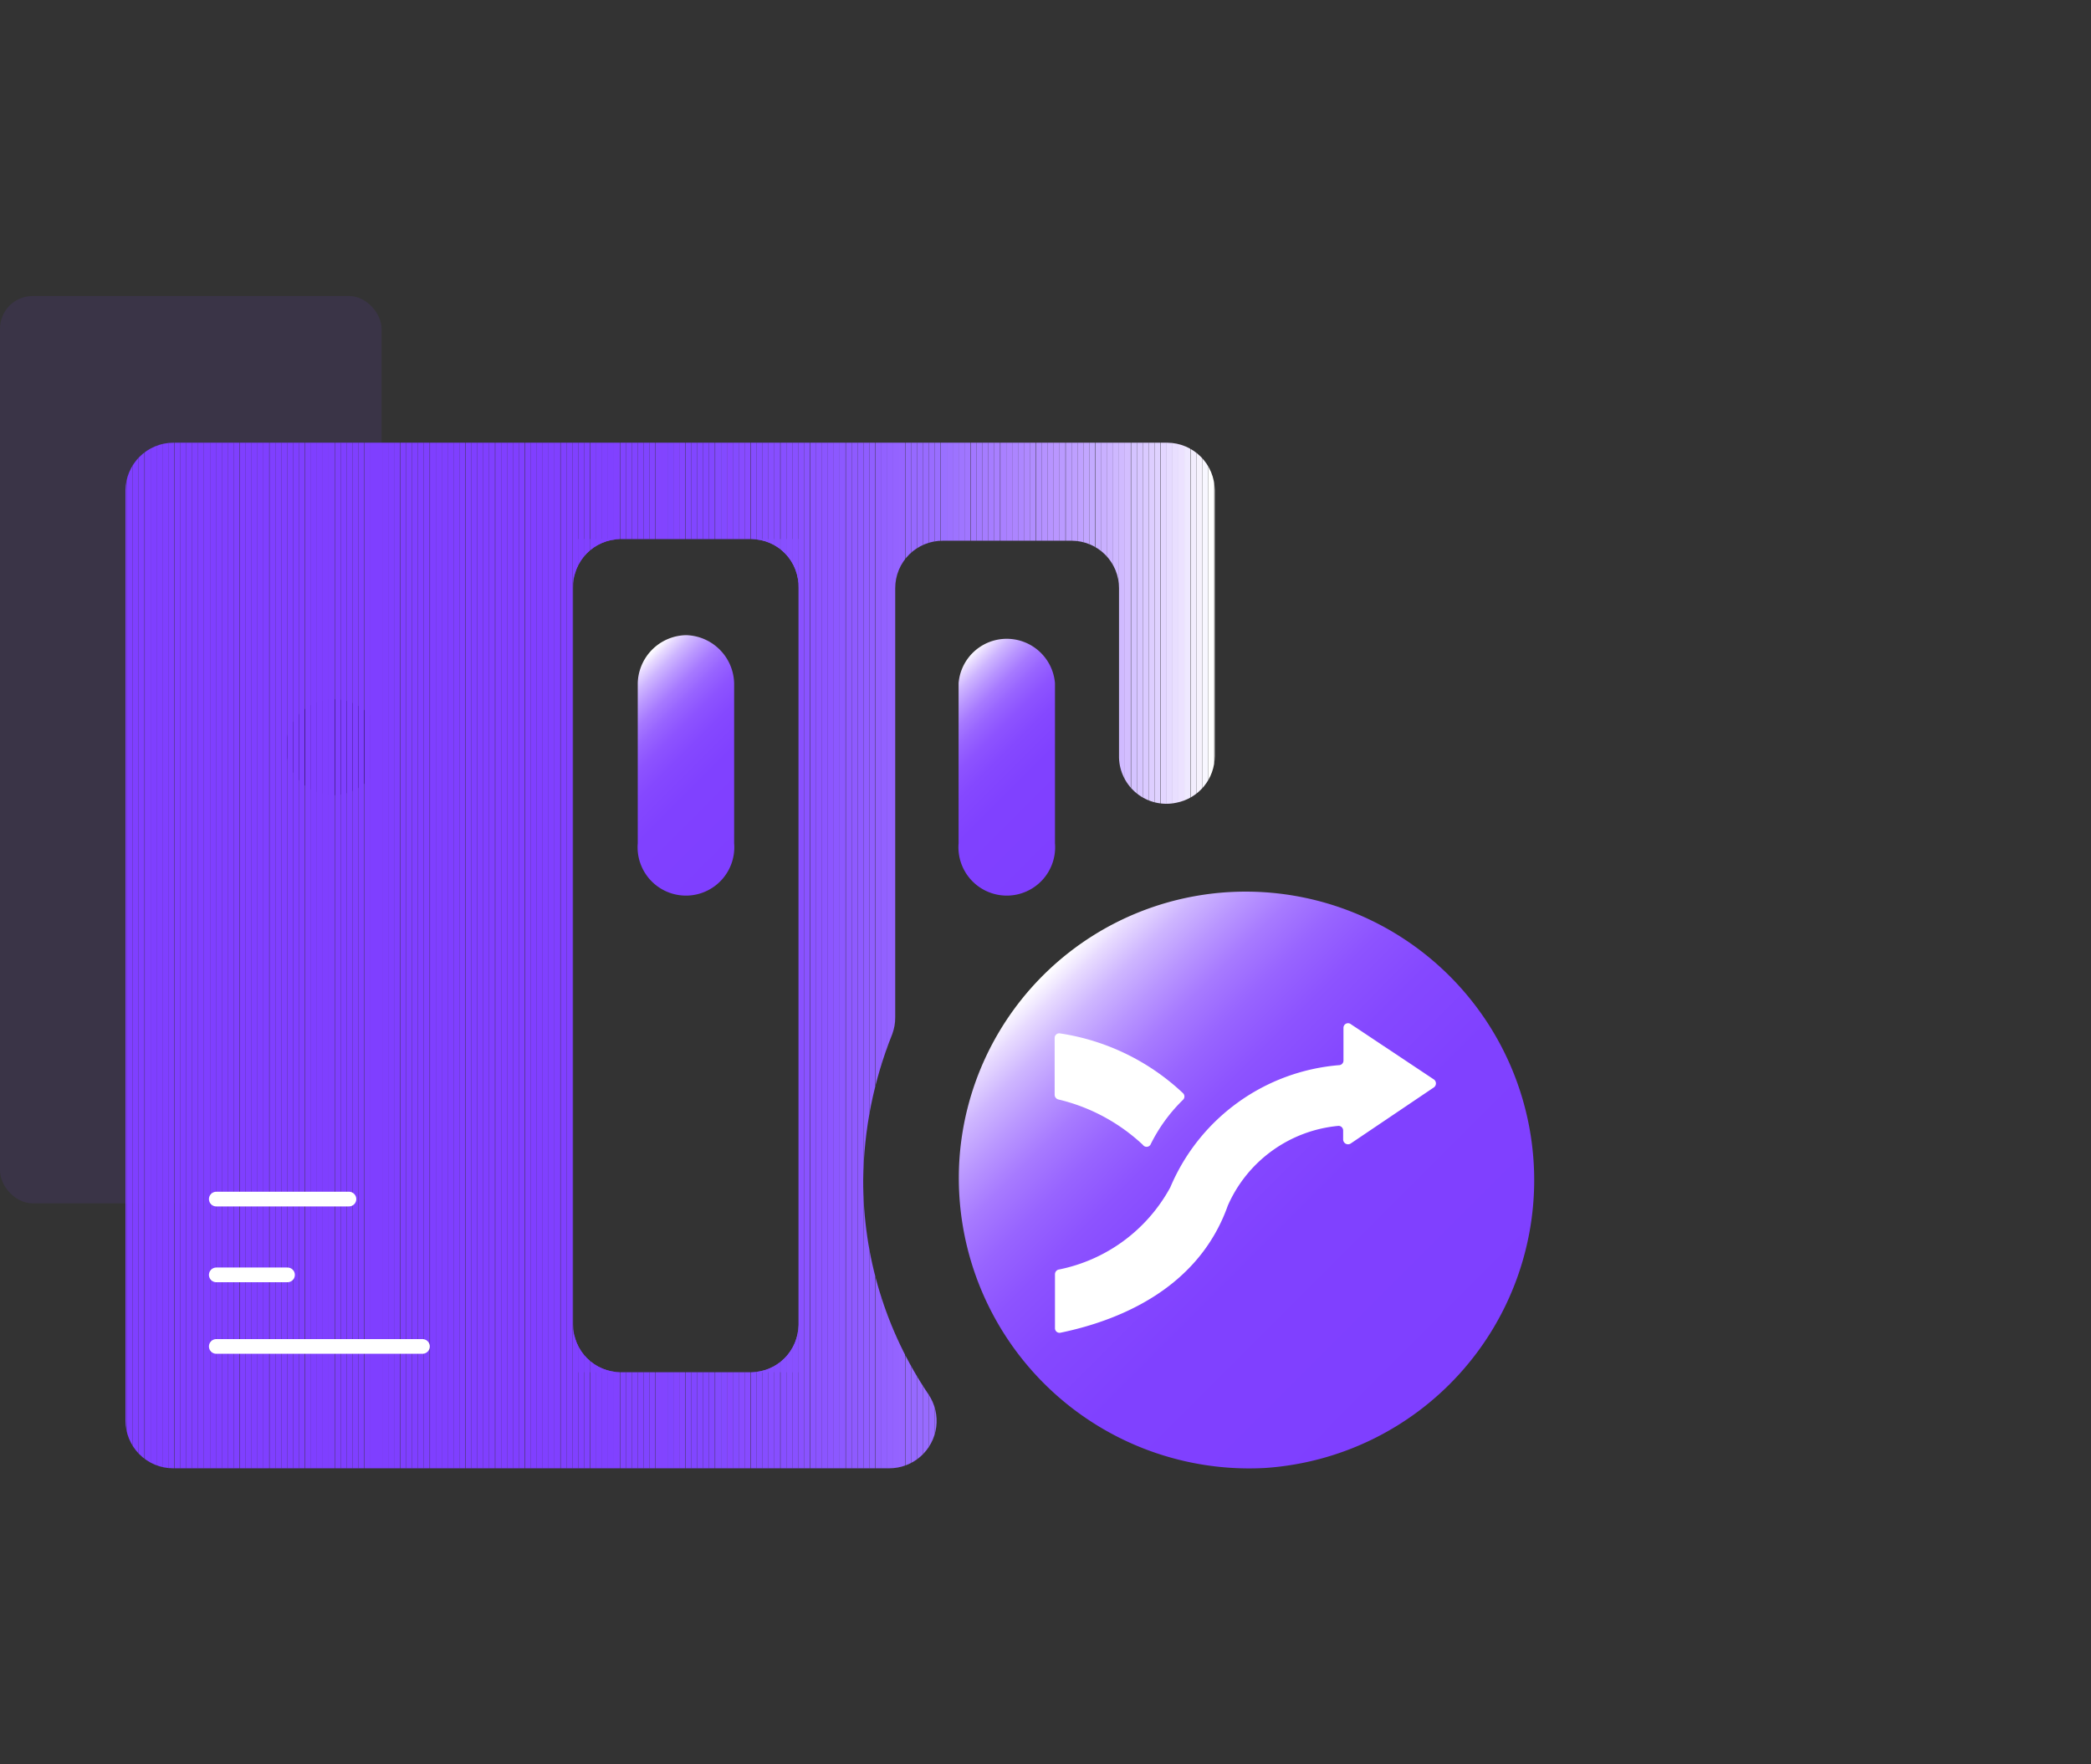<svg id="图层_1" data-name="图层 1" xmlns="http://www.w3.org/2000/svg" xmlns:xlink="http://www.w3.org/1999/xlink" viewBox="0 0 64 54"><rect x="0" y="0" width="64" height="54" fill="#333333" stroke="none"/><defs><style>.cls-1{fill:none;}.cls-2,.cls-28{fill:#7f3fff;}.cls-2{opacity:0.1;}.cls-3{fill:url(#未命名的渐变_12);}.cls-4{fill:url(#未命名的渐变_12-2);}.cls-5{fill:url(#未命名的渐变_12-3);}.cls-6{fill:#fff;}.cls-7{clip-path:url(#clip-path);}.cls-8{fill:#8040ff;}.cls-9{fill:#8041ff;}.cls-10{fill:#8141ff;}.cls-11{fill:#8143ff;}.cls-12{fill:#8044ff;}.cls-13{fill:#8244ff;}.cls-14{fill:#8045ff;}.cls-15{fill:#8345ff;}.cls-16{fill:#8146ff;}.cls-17{fill:#8247ff;}.cls-18{fill:#834aff;}.cls-19{fill:#8648ff;}.cls-20{fill:#844bff;}.cls-21{fill:#874bff;}.cls-22{fill:#854cff;}.cls-23{fill:#864dff;}.cls-24{fill:#874eff;}.cls-25{fill:#874fff;}.cls-26{fill:#8850ff;}.cls-27{fill:#8951ff;}.cls-29{fill:#803fff;}.cls-30{fill:#8953ff;}.cls-31{fill:#8a54ff;}.cls-32{fill:#8b54ff;}.cls-33{fill:#8b55ff;}.cls-34{fill:#8c56ff;}.cls-35{fill:#8c58ff;}.cls-36{fill:#8d59ff;}.cls-37{fill:#8e5aff;}.cls-38{fill:#8e5bff;}.cls-39{fill:#8f5dff;}.cls-40{fill:#905eff;}.cls-41{fill:#915fff;}.cls-42{fill:#9261ff;}.cls-43{fill:#9362ff;}.cls-44{fill:#9463ff;}.cls-45{fill:#9564ff;}.cls-46{fill:#9567ff;}.cls-47{fill:#9669ff;}.cls-48{fill:#976aff;}.cls-49{fill:#986bff;}.cls-50{fill:#996cff;}.cls-51{fill:#996eff;}.cls-52{fill:#9a70ff;}.cls-53{fill:#9c71ff;}.cls-54{fill:#9d73ff;}.cls-55{fill:#9f75ff;}.cls-56{fill:#a076ff;}.cls-57{fill:#a277ff;}.cls-58{fill:#a37aff;}.cls-59{fill:#a57cff;}.cls-60{fill:#a67dff;}.cls-61{fill:#a87fff;}.cls-62{fill:#a980ff;}.cls-63{fill:#ab82ff;}.cls-64{fill:#ac85ff;}.cls-65{fill:#ad87ff;}.cls-66{fill:#af89ff;}.cls-67{fill:#b08dff;}.cls-68{fill:#b28fff;}.cls-69{fill:#b592ff;}.cls-70{fill:#b794ff;}.cls-71{fill:#b996ff;}.cls-72{fill:#ba9aff;}.cls-73{fill:#bc9dff;}.cls-74{fill:#be9fff;}.cls-75{fill:#c0a2ff;}.cls-76{fill:#c2a6ff;}.cls-77{fill:#c3aaff;}.cls-78{fill:#c6adff;}.cls-79{fill:#c9b0ff;}.cls-80{fill:#cbb3ff;}.cls-81{fill:#ceb8ff;}.cls-82{fill:#d0baff;}.cls-83{fill:#d3beff;}.cls-84{fill:#d4c3ff;}.cls-85{fill:#d7c6ff;}.cls-86{fill:#dacaff;}.cls-87{fill:#ddceff;}.cls-88{fill:#dfd2ff;}.cls-89{fill:#e3d6ff;}.cls-90{fill:#e6dbff;}.cls-91{fill:#e9dfff;}.cls-92{fill:#ece2ff;}.cls-93{fill:#efe9ff;}.cls-94{fill:#f2edfd;}.cls-95{fill:#f6f2fd;}.cls-96{fill:#f8f7ff;}.cls-97,.cls-98,.cls-99{stroke:#fff;stroke-linecap:round;stroke-linejoin:round;stroke-width:0.45px;}.cls-97{fill:url(#未命名的渐变_12-4);}.cls-98{fill:url(#未命名的渐变_12-5);}.cls-99{fill:url(#未命名的渐变_12-6);}</style><linearGradient id="未命名的渐变_12" x1="23.26" y1="25.62" x2="18.75" y2="21.11" gradientUnits="userSpaceOnUse"><stop offset="0" stop-color="#7f3fff"/><stop offset="0.39" stop-color="#8041ff"/><stop offset="0.54" stop-color="#8548ff"/><stop offset="0.64" stop-color="#8d53ff"/><stop offset="0.72" stop-color="#9864ff"/><stop offset="0.79" stop-color="#a77aff"/><stop offset="0.85" stop-color="#b996ff"/><stop offset="0.91" stop-color="#ceb6ff"/><stop offset="0.96" stop-color="#e7daff"/><stop offset="1" stop-color="#fff"/></linearGradient><linearGradient id="未命名的渐变_12-2" x1="33.07" y1="25.62" x2="28.56" y2="21.11" xlink:href="#未命名的渐变_12"/><linearGradient id="未命名的渐变_12-3" x1="44.44" y1="42.35" x2="31.93" y2="29.85" xlink:href="#未命名的渐变_12"/><clipPath id="clip-path"><path id="SVGID" class="cls-1" d="M35.73,13.55H5.3A1.47,1.47,0,0,0,3.84,15V43.48A1.46,1.46,0,0,0,5.3,44.94H27.21a1.45,1.45,0,0,0,1.21-2.26,11.66,11.66,0,0,1-2-6.57,12.35,12.35,0,0,1,.89-4.46,1.44,1.44,0,0,0,.09-.51V18a1.45,1.45,0,0,1,1.46-1.45h3.95A1.45,1.45,0,0,1,34.25,18v5.19A1.45,1.45,0,0,0,36,24.57h0a1.45,1.45,0,0,0,1.18-1.43V15A1.46,1.46,0,0,0,35.73,13.55Zm-11.29,27A1.46,1.46,0,0,1,23,42H19a1.46,1.46,0,0,1-1.46-1.46V18A1.46,1.46,0,0,1,19,16.5H23A1.45,1.45,0,0,1,24.44,18Z"/></clipPath><linearGradient id="未命名的渐变_12-4" x1="6.62" y1="41.21" x2="12.93" y2="41.21" xlink:href="#未命名的渐变_12"/><linearGradient id="未命名的渐变_12-5" x1="6.62" y1="39.02" x2="8.8" y2="39.02" xlink:href="#未命名的渐变_12"/><linearGradient id="未命名的渐变_12-6" x1="6.62" y1="36.7" x2="10.68" y2="36.7" xlink:href="#未命名的渐变_12"/></defs><title>NAS转对象</title><rect class="cls-2" y="9.06" width="11.68" height="27.77" rx="1"/><path class="cls-3" d="M21,19.44a1.51,1.51,0,0,0-1.48,1.47v4.9a1.48,1.48,0,1,0,2.95,0v-4.9A1.51,1.51,0,0,0,21,19.44Z"/><path class="cls-4" d="M29.34,20.91v4.9a1.48,1.48,0,1,0,2.95,0v-4.9a1.48,1.48,0,0,0-2.95,0Z"/><path class="cls-5" d="M38.17,27.29a8.78,8.78,0,0,0-8.81,8.28,8.89,8.89,0,0,0,9.36,9.36,8.83,8.83,0,0,0-.55-17.64Z"/><path class="cls-6" d="M32.45,31.63a7,7,0,0,1,3.76,1.83.14.14,0,0,1,0,.2,5,5,0,0,0-1,1.38.14.14,0,0,1-.23,0,5.7,5.7,0,0,0-2.59-1.39.15.15,0,0,1-.11-.14V31.77A.14.14,0,0,1,32.45,31.63Z"/><path class="cls-6" d="M41.11,34.87V34.6a.14.14,0,0,0-.15-.14,4.11,4.11,0,0,0-3.38,2.44c-.94,2.65-3.53,3.56-5.12,3.89a.14.14,0,0,1-.17-.14V39a.15.15,0,0,1,.1-.14,5,5,0,0,0,3.43-2.52A6.15,6.15,0,0,1,41,32.6a.14.14,0,0,0,.12-.14v-1a.14.14,0,0,1,.23-.11l2.54,1.69a.15.15,0,0,1,0,.24L41.34,35A.15.15,0,0,1,41.11,34.87Z"/><path d="M10.22,24.34a1.47,1.47,0,1,1,1.47-1.47,1.51,1.51,0,0,1-1.47,1.47Z"/><g class="cls-7"><rect class="cls-8" x="17.57" y="16.5" width="0.13" height="25.5"/><rect class="cls-8" x="17.7" y="16.5" width="0.18" height="25.5"/><rect class="cls-9" x="17.88" y="16.5" width="0.18" height="25.5"/><rect class="cls-9" x="18.07" y="16.5" width="0.18" height="25.5"/><rect class="cls-9" x="18.25" y="16.5" width="0.18" height="25.5"/><rect class="cls-9" x="18.43" y="16.5" width="0.18" height="25.5"/><rect class="cls-9" x="18.61" y="16.5" width="0.18" height="25.5"/><rect class="cls-10" x="18.79" y="16.5" width="0.18" height="25.5"/><rect class="cls-11" x="18.98" y="16.5" width="0.18" height="25.5"/><rect class="cls-11" x="19.16" y="16.5" width="0.18" height="25.5"/><rect class="cls-11" x="19.34" y="16.5" width="0.18" height="25.5"/><rect class="cls-11" x="19.52" y="16.5" width="0.18" height="25.5"/><rect class="cls-12" x="19.7" y="16.5" width="0.18" height="25.5"/><rect class="cls-13" x="19.88" y="16.5" width="0.18" height="25.5"/><rect class="cls-13" x="20.07" y="16.5" width="0.18" height="25.5"/><rect class="cls-13" x="20.25" y="16.5" width="0.18" height="25.5"/><rect class="cls-14" x="20.43" y="16.5" width="0.18" height="25.5"/><rect class="cls-15" x="20.61" y="16.5" width="0.18" height="25.5"/><rect class="cls-15" x="20.79" y="16.5" width="0.18" height="25.5"/><rect class="cls-16" x="20.98" y="16.5" width="0.18" height="25.5"/><rect class="cls-16" x="21.16" y="16.5" width="0.18" height="25.5"/><rect class="cls-17" x="21.34" y="16.5" width="0.18" height="25.5"/><rect class="cls-17" x="21.52" y="16.5" width="0.18" height="25.5"/><rect class="cls-17" x="21.7" y="16.5" width="0.18" height="25.5"/><rect class="cls-18" x="21.89" y="16.5" width="0.18" height="25.5"/><rect class="cls-18" x="22.07" y="16.5" width="0.18" height="25.5"/><rect class="cls-19" x="22.25" y="16.5" width="0.18" height="25.5"/><rect class="cls-20" x="22.43" y="16.5" width="0.18" height="25.5"/><rect class="cls-21" x="22.61" y="16.5" width="0.18" height="25.5"/><rect class="cls-21" x="22.79" y="16.5" width="0.18" height="25.5"/><rect class="cls-22" x="22.98" y="16.5" width="0.18" height="25.5"/><rect class="cls-22" x="23.16" y="16.5" width="0.18" height="25.5"/><rect class="cls-23" x="23.34" y="16.5" width="0.18" height="25.5"/><rect class="cls-24" x="23.52" y="16.5" width="0.18" height="25.5"/><rect class="cls-24" x="23.7" y="16.5" width="0.18" height="25.5"/><rect class="cls-25" x="23.89" y="16.5" width="0.18" height="25.5"/><rect class="cls-26" x="24.07" y="16.5" width="0.18" height="25.5"/><rect class="cls-26" x="24.25" y="16.5" width="0.18" height="25.5"/><rect class="cls-27" x="24.43" y="16.5" width="0.01" height="25.5"/><rect class="cls-28" x="3.84" y="13.55" width="0.04" height="31.39"/><rect class="cls-28" x="3.88" y="13.55" width="0.18" height="31.39"/><rect class="cls-28" x="4.06" y="13.55" width="0.18" height="31.39"/><rect class="cls-28" x="4.24" y="13.55" width="0.18" height="31.39"/><rect class="cls-28" x="4.43" y="13.55" width="0.18" height="31.39"/><rect class="cls-28" x="4.61" y="13.55" width="0.18" height="31.39"/><rect class="cls-28" x="4.79" y="13.55" width="0.18" height="31.39"/><rect class="cls-28" x="4.97" y="13.55" width="0.18" height="31.39"/><rect class="cls-28" x="5.15" y="13.55" width="0.18" height="31.39"/><rect class="cls-28" x="5.34" y="13.55" width="0.18" height="31.39"/><rect class="cls-28" x="5.52" y="13.55" width="0.18" height="31.39"/><rect class="cls-28" x="5.7" y="13.55" width="0.18" height="31.39"/><rect class="cls-28" x="5.88" y="13.55" width="0.18" height="31.39"/><rect class="cls-28" x="6.06" y="13.55" width="0.18" height="31.39"/><polygon class="cls-28" points="6.43 13.55 6.43 44.94 6.24 44.94 6.24 40.71 6.24 13.55 6.43 13.55"/><rect class="cls-28" x="6.43" y="13.55" width="0.18" height="31.39"/><rect class="cls-28" x="6.61" y="13.55" width="0.18" height="31.39"/><rect class="cls-28" x="6.79" y="13.55" width="0.18" height="31.39"/><rect class="cls-28" x="6.97" y="13.55" width="0.18" height="31.39"/><rect class="cls-28" x="7.15" y="13.55" width="0.18" height="31.39"/><rect class="cls-28" x="7.34" y="13.55" width="0.18" height="31.39"/><rect class="cls-28" x="7.52" y="13.55" width="0.18" height="31.39"/><rect class="cls-28" x="7.7" y="13.55" width="0.18" height="31.39"/><rect class="cls-28" x="7.88" y="13.55" width="0.18" height="31.39"/><rect class="cls-28" x="8.06" y="13.55" width="0.18" height="31.39"/><rect class="cls-28" x="8.25" y="13.55" width="0.18" height="31.39"/><rect class="cls-28" x="8.43" y="13.55" width="0.18" height="31.39"/><rect class="cls-28" x="8.61" y="13.55" width="0.18" height="31.39"/><rect class="cls-28" x="8.79" y="13.55" width="0.18" height="31.39"/><rect class="cls-28" x="8.97" y="13.55" width="0.18" height="31.39"/><rect class="cls-28" x="9.15" y="13.55" width="0.18" height="31.39"/><rect class="cls-28" x="9.34" y="13.55" width="0.18" height="31.39"/><rect class="cls-28" x="9.52" y="13.55" width="0.18" height="31.39"/><rect class="cls-28" x="9.7" y="13.55" width="0.18" height="31.39"/><rect class="cls-28" x="9.88" y="13.55" width="0.18" height="31.39"/><rect class="cls-28" x="10.06" y="13.55" width="0.18" height="31.39"/><rect class="cls-28" x="10.25" y="13.55" width="0.18" height="31.39"/><rect class="cls-28" x="10.43" y="13.55" width="0.18" height="31.39"/><rect class="cls-28" x="10.61" y="13.55" width="0.18" height="31.39"/><rect class="cls-28" x="10.79" y="13.55" width="0.18" height="31.39"/><rect class="cls-28" x="10.97" y="13.55" width="0.18" height="31.39"/><rect class="cls-28" x="11.16" y="13.55" width="0.18" height="31.39"/><rect class="cls-28" x="11.34" y="13.55" width="0.18" height="31.39"/><rect class="cls-28" x="11.52" y="13.55" width="0.18" height="31.39"/><rect class="cls-28" x="11.7" y="13.55" width="0.18" height="31.39"/><rect class="cls-28" x="11.88" y="13.55" width="0.18" height="31.39"/><rect class="cls-28" x="12.06" y="13.55" width="0.18" height="31.39"/><rect class="cls-28" x="12.25" y="13.55" width="0.18" height="31.39"/><rect class="cls-28" x="12.43" y="13.55" width="0.18" height="31.39"/><rect class="cls-28" x="12.61" y="13.55" width="0.18" height="31.39"/><rect class="cls-28" x="12.79" y="13.55" width="0.18" height="31.39"/><rect class="cls-28" x="12.97" y="13.55" width="0.18" height="31.39"/><rect class="cls-28" x="13.16" y="13.55" width="0.18" height="31.39"/><rect class="cls-28" x="13.34" y="13.55" width="0.18" height="31.39"/><rect class="cls-28" x="13.52" y="13.55" width="0.18" height="31.39"/><rect class="cls-28" x="13.7" y="13.55" width="0.18" height="31.39"/><rect class="cls-28" x="13.88" y="13.55" width="0.18" height="31.39"/><rect class="cls-28" x="14.06" y="13.55" width="0.18" height="31.39"/><rect class="cls-28" x="14.25" y="13.55" width="0.18" height="31.39"/><rect class="cls-28" x="14.43" y="13.55" width="0.18" height="31.39"/><rect class="cls-29" x="14.61" y="13.55" width="0.18" height="31.39"/><rect class="cls-29" x="14.79" y="13.55" width="0.18" height="31.39"/><rect class="cls-29" x="14.97" y="13.55" width="0.18" height="31.39"/><rect class="cls-29" x="15.16" y="13.55" width="0.18" height="31.39"/><rect class="cls-29" x="15.34" y="13.55" width="0.18" height="31.39"/><rect class="cls-29" x="15.52" y="13.55" width="0.18" height="31.39"/><rect class="cls-29" x="15.7" y="13.55" width="0.18" height="31.39"/><rect class="cls-29" x="15.88" y="13.55" width="0.18" height="31.39"/><rect class="cls-29" x="16.07" y="13.55" width="0.18" height="31.39"/><rect class="cls-29" x="16.25" y="13.55" width="0.18" height="31.39"/><rect class="cls-29" x="16.43" y="13.55" width="0.18" height="31.39"/><rect class="cls-8" x="16.61" y="13.55" width="0.18" height="31.39"/><rect class="cls-8" x="16.79" y="13.55" width="0.18" height="31.39"/><rect class="cls-8" x="16.97" y="13.55" width="0.18" height="31.39"/><rect class="cls-8" x="17.16" y="13.55" width="0.18" height="31.39"/><rect class="cls-8" x="17.34" y="13.55" width="0.18" height="31.39"/><rect class="cls-8" x="17.52" y="13.55" width="0.18" height="31.39"/><rect class="cls-8" x="17.7" y="13.55" width="0.18" height="31.39"/><rect class="cls-9" x="17.88" y="13.55" width="0.18" height="31.39"/><rect class="cls-9" x="18.07" y="13.55" width="0.18" height="31.39"/><rect class="cls-9" x="18.25" y="13.55" width="0.18" height="31.39"/><rect class="cls-9" x="18.43" y="13.55" width="0.18" height="31.39"/><rect class="cls-9" x="18.61" y="13.55" width="0.18" height="31.39"/><rect class="cls-10" x="18.79" y="13.55" width="0.18" height="31.39"/><rect class="cls-11" x="18.98" y="13.55" width="0.18" height="31.39"/><rect class="cls-11" x="19.16" y="13.55" width="0.18" height="31.39"/><rect class="cls-11" x="19.34" y="13.55" width="0.18" height="31.39"/><rect class="cls-11" x="19.52" y="13.55" width="0.18" height="31.39"/><rect class="cls-12" x="19.7" y="13.55" width="0.18" height="31.39"/><rect class="cls-13" x="19.88" y="13.55" width="0.18" height="31.39"/><rect class="cls-13" x="20.07" y="13.55" width="0.18" height="31.39"/><rect class="cls-13" x="20.25" y="13.55" width="0.18" height="31.39"/><rect class="cls-14" x="20.43" y="13.55" width="0.18" height="31.39"/><rect class="cls-15" x="20.61" y="13.55" width="0.18" height="31.39"/><rect class="cls-15" x="20.79" y="13.55" width="0.18" height="31.39"/><rect class="cls-16" x="20.98" y="13.55" width="0.18" height="31.39"/><rect class="cls-16" x="21.16" y="13.55" width="0.18" height="31.39"/><rect class="cls-17" x="21.34" y="13.55" width="0.18" height="31.39"/><rect class="cls-17" x="21.52" y="13.55" width="0.18" height="31.39"/><rect class="cls-17" x="21.7" y="13.55" width="0.18" height="31.39"/><rect class="cls-18" x="21.89" y="13.55" width="0.18" height="31.39"/><rect class="cls-18" x="22.07" y="13.55" width="0.18" height="31.39"/><rect class="cls-19" x="22.25" y="13.55" width="0.18" height="31.39"/><rect class="cls-20" x="22.43" y="13.55" width="0.18" height="31.39"/><rect class="cls-21" x="22.61" y="13.55" width="0.18" height="31.39"/><rect class="cls-21" x="22.79" y="13.55" width="0.18" height="31.39"/><rect class="cls-22" x="22.98" y="13.55" width="0.18" height="31.39"/><rect class="cls-22" x="23.16" y="13.55" width="0.18" height="31.39"/><rect class="cls-23" x="23.34" y="13.55" width="0.18" height="31.39"/><rect class="cls-24" x="23.52" y="13.55" width="0.18" height="31.39"/><rect class="cls-24" x="23.7" y="13.55" width="0.18" height="31.39"/><rect class="cls-25" x="23.89" y="13.55" width="0.18" height="31.39"/><rect class="cls-26" x="24.07" y="13.55" width="0.18" height="31.39"/><rect class="cls-26" x="24.25" y="13.55" width="0.18" height="31.39"/><rect class="cls-27" x="24.43" y="13.55" width="0.18" height="31.39"/><rect class="cls-30" x="24.61" y="13.55" width="0.18" height="31.39"/><rect class="cls-31" x="24.8" y="13.55" width="0.18" height="31.39"/><rect class="cls-32" x="24.98" y="13.55" width="0.18" height="31.39"/><rect class="cls-33" x="25.16" y="13.55" width="0.18" height="31.39"/><rect class="cls-34" x="25.34" y="13.55" width="0.18" height="31.39"/><rect class="cls-35" x="25.52" y="13.55" width="0.18" height="31.39"/><rect class="cls-35" x="25.7" y="13.55" width="0.18" height="31.39"/><rect class="cls-36" x="25.89" y="13.55" width="0.18" height="31.39"/><rect class="cls-37" x="26.07" y="13.55" width="0.18" height="31.39"/><rect class="cls-38" x="26.25" y="13.55" width="0.18" height="31.39"/><rect class="cls-39" x="26.43" y="13.55" width="0.18" height="31.39"/><rect class="cls-40" x="26.61" y="13.55" width="0.18" height="31.39"/><rect class="cls-41" x="26.8" y="13.55" width="0.18" height="31.39"/><rect class="cls-42" x="26.98" y="13.55" width="0.18" height="31.39"/><rect class="cls-43" x="27.16" y="13.55" width="0.18" height="31.39"/><rect class="cls-44" x="27.34" y="13.55" width="0.18" height="31.39"/><rect class="cls-45" x="27.52" y="13.55" width="0.18" height="31.39"/><rect class="cls-46" x="27.71" y="13.55" width="0.18" height="31.39"/><rect class="cls-47" x="27.89" y="13.55" width="0.18" height="31.39"/><rect class="cls-48" x="28.07" y="13.55" width="0.18" height="31.39"/><rect class="cls-49" x="28.25" y="13.55" width="0.18" height="31.39"/><rect class="cls-50" x="28.43" y="13.55" width="0.18" height="31.39"/><rect class="cls-51" x="28.61" y="13.55" width="0.18" height="31.39"/><rect class="cls-52" x="28.8" y="13.55" width="0.18" height="31.39"/><rect class="cls-53" x="28.98" y="13.55" width="0.18" height="31.39"/><rect class="cls-54" x="29.16" y="13.55" width="0.18" height="31.39"/><rect class="cls-55" x="29.34" y="13.55" width="0.18" height="31.39"/><rect class="cls-56" x="29.52" y="13.55" width="0.18" height="31.39"/><rect class="cls-57" x="29.71" y="13.55" width="0.18" height="31.39"/><rect class="cls-58" x="29.89" y="13.55" width="0.18" height="31.39"/><rect class="cls-59" x="30.07" y="13.55" width="0.18" height="31.39"/><rect class="cls-60" x="30.25" y="13.55" width="0.18" height="31.39"/><rect class="cls-61" x="30.43" y="13.55" width="0.18" height="31.39"/><rect class="cls-62" x="30.62" y="13.55" width="0.18" height="31.39"/><rect class="cls-63" x="30.8" y="13.55" width="0.18" height="31.39"/><rect class="cls-64" x="30.98" y="13.55" width="0.18" height="31.39"/><rect class="cls-65" x="31.16" y="13.55" width="0.18" height="31.39"/><rect class="cls-66" x="31.34" y="13.55" width="0.18" height="31.39"/><rect class="cls-67" x="31.52" y="13.55" width="0.18" height="31.39"/><rect class="cls-68" x="31.71" y="13.55" width="0.18" height="31.39"/><rect class="cls-69" x="31.89" y="13.55" width="0.18" height="31.39"/><rect class="cls-70" x="32.07" y="13.55" width="0.18" height="31.39"/><rect class="cls-71" x="32.25" y="13.55" width="0.18" height="31.39"/><rect class="cls-72" x="32.43" y="13.55" width="0.18" height="31.39"/><rect class="cls-73" x="32.62" y="13.55" width="0.18" height="31.39"/><rect class="cls-74" x="32.8" y="13.55" width="0.18" height="31.39"/><rect class="cls-75" x="32.98" y="13.55" width="0.18" height="31.39"/><rect class="cls-76" x="33.16" y="13.55" width="0.18" height="31.39"/><rect class="cls-77" x="33.34" y="13.55" width="0.18" height="31.39"/><rect class="cls-78" x="33.53" y="13.55" width="0.18" height="31.39"/><rect class="cls-79" x="33.71" y="13.55" width="0.18" height="31.39"/><rect class="cls-80" x="33.89" y="13.55" width="0.18" height="31.39"/><rect class="cls-81" x="34.07" y="13.55" width="0.18" height="31.39"/><rect class="cls-82" x="34.25" y="13.55" width="0.18" height="31.39"/><rect class="cls-83" x="34.43" y="13.55" width="0.18" height="31.39"/><rect class="cls-84" x="34.62" y="13.55" width="0.18" height="31.39"/><rect class="cls-85" x="34.8" y="13.55" width="0.18" height="31.39"/><rect class="cls-86" x="34.98" y="13.55" width="0.18" height="31.39"/><rect class="cls-87" x="35.16" y="13.55" width="0.18" height="31.39"/><rect class="cls-88" x="35.34" y="13.55" width="0.18" height="31.39"/><rect class="cls-89" x="35.53" y="13.55" width="0.18" height="31.39"/><rect class="cls-90" x="35.71" y="13.55" width="0.18" height="31.39"/><rect class="cls-91" x="35.89" y="13.55" width="0.18" height="31.39"/><rect class="cls-92" x="36.07" y="13.55" width="0.18" height="31.39"/><rect class="cls-93" x="36.25" y="13.55" width="0.18" height="31.39"/><rect class="cls-94" x="36.44" y="13.55" width="0.18" height="31.39"/><rect class="cls-95" x="36.62" y="13.55" width="0.18" height="31.39"/><rect class="cls-96" x="36.8" y="13.55" width="0.18" height="31.39"/><rect class="cls-6" x="36.98" y="13.55" width="0.18" height="31.39"/><rect class="cls-6" x="37.16" y="13.55" width="0.03" height="31.39"/></g><line class="cls-97" x1="12.93" y1="41.21" x2="6.62" y2="41.21"/><line class="cls-98" x1="8.8" y1="39.02" x2="6.62" y2="39.02"/><line class="cls-99" x1="10.68" y1="36.7" x2="6.62" y2="36.7"/></svg>